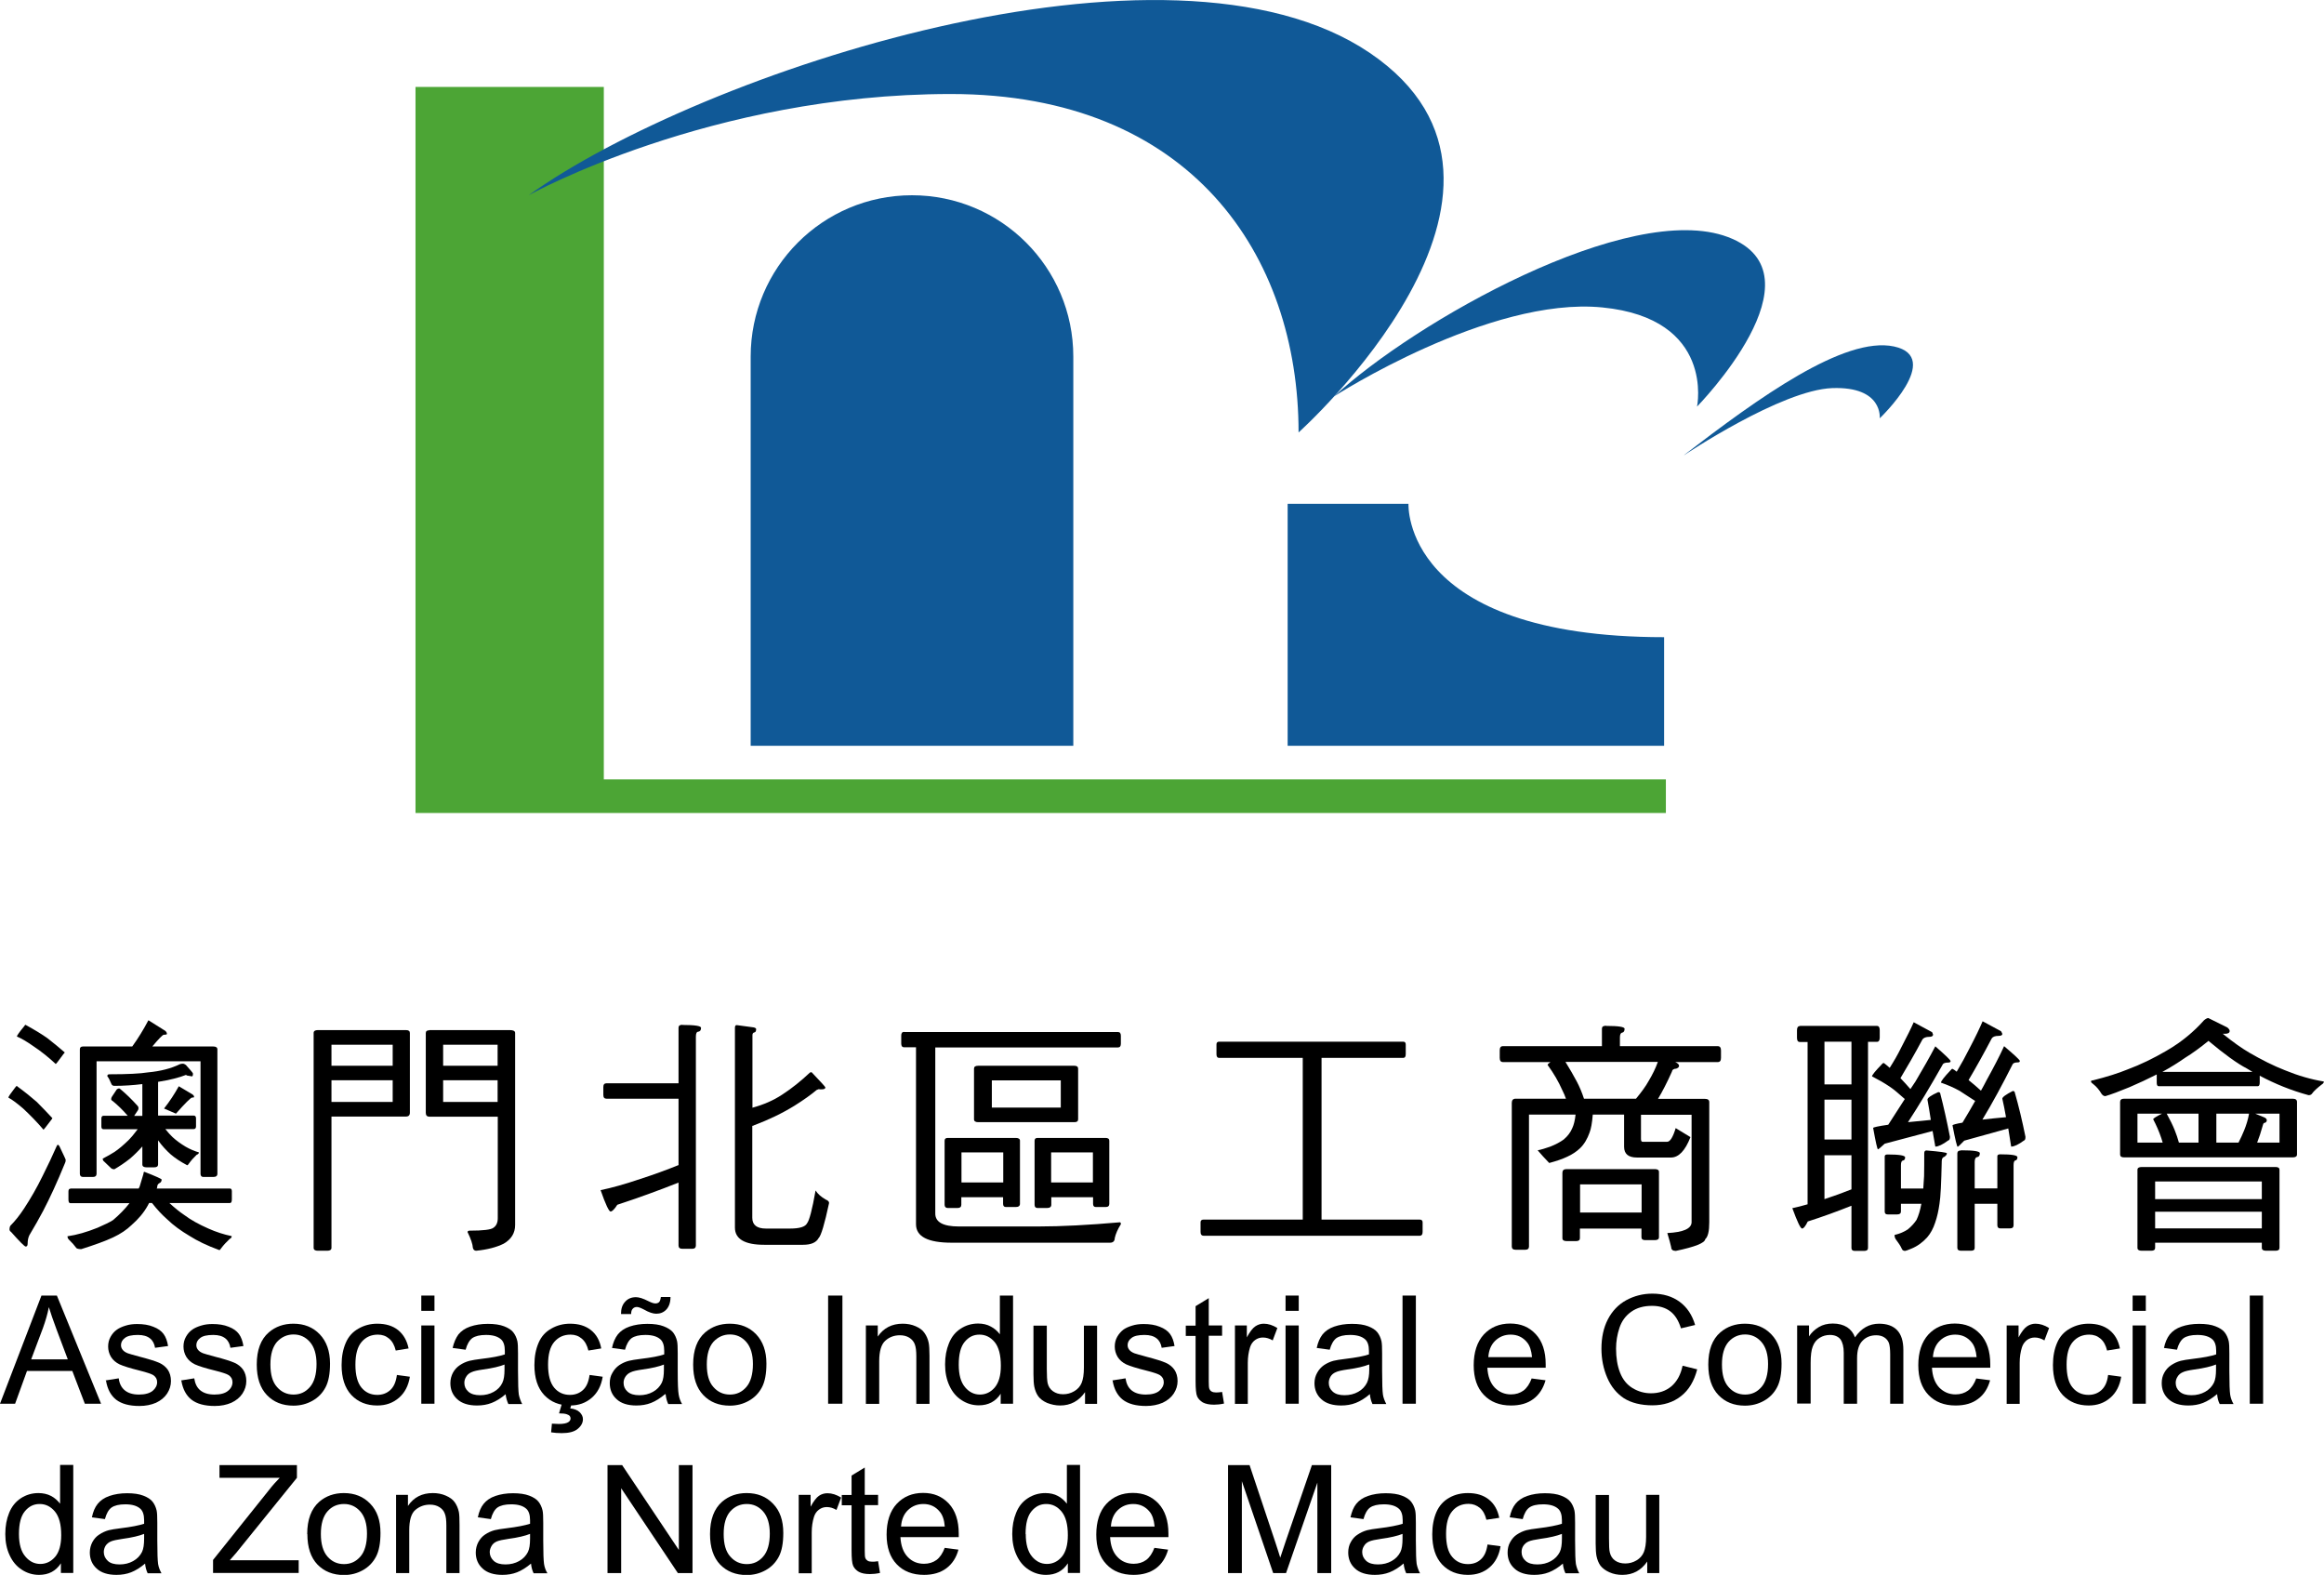 <?xml version="1.0" encoding="UTF-8"?>
<svg id="a" data-name="Layer 1" xmlns="http://www.w3.org/2000/svg" viewBox="0 0 144.64 98">
  <g>
    <path d="M1.06,67.59c.49.36.9.69,1.23.98.37.37.69.71.97,1.01,0,.02-.03.06-.08.12-.3.4-.46.6-.47.6-.4-.47-.83-.91-1.27-1.32-.37-.32-.68-.55-.92-.68,0-.05.14-.26.42-.62.05-.07.09-.11.12-.11ZM3.6,71.23s.08.04.11.12c.25.52.38.8.38.83,0,.08-.02.16-.06.23-.47,1.15-.92,2.13-1.35,2.95-.24.45-.52.95-.85,1.5-.07.14-.11.32-.11.53,0,.12-.04.18-.12.18-.07,0-.38-.31-.92-.92-.05-.02-.08-.07-.09-.15,0-.09.02-.17.06-.23.28-.28.57-.64.85-1.07.4-.61.79-1.28,1.16-2.04.33-.66.61-1.25.85-1.8.03-.08.06-.12.09-.12ZM1.6,63.78c.55.3,1.01.58,1.36.83.41.32.77.62,1.07.88,0,0-.02.04-.08.1-.3.41-.46.62-.48.62-.44-.41-.91-.79-1.41-1.12-.4-.28-.74-.48-1.01-.59,0-.05.14-.26.44-.62.04-.07.08-.11.11-.11ZM4.38,73.96h4.25c.03-.05.05-.09.06-.12.08-.25.16-.52.24-.8,0-.08.02-.12.06-.12.72.28,1.07.44,1.07.48,0,.11-.05.19-.15.23-.09.05-.13.14-.13.27-.01.02-.02.04-.03.06h4.57c.07,0,.11.06.11.17v.5c0,.15-.04.23-.11.23h-3.78c.34.31.65.56.92.74.41.31.92.59,1.51.85.47.21.96.37,1.45.47,0,.08-.04.14-.12.17-.21.2-.39.39-.53.58-.05.08-.09.12-.12.12-.77-.28-1.38-.58-1.85-.88-.54-.32-1.01-.66-1.39-1.03-.31-.27-.63-.61-.95-1.02h-.18c-.03.06-.06.12-.09.17-.25.45-.59.84-1,1.2-.3.29-.68.55-1.15.77-.49.23-1.16.47-1.98.73-.14,0-.24-.02-.3-.06-.14-.19-.3-.37-.47-.53-.06-.06-.09-.13-.09-.21.57-.08,1.2-.26,1.87-.53.44-.19.77-.35.97-.48.4-.34.74-.69,1.02-1.05h-3.68c-.08,0-.12-.07-.12-.23v-.5c0-.11.04-.17.12-.17ZM9.24,63.49l.94.59c.14.07.21.16.21.26,0,.03-.07.05-.2.05-.07.01-.31.25-.71.73h3.79c.17,0,.26.06.26.18v7.74c0,.13-.08.2-.26.2h-.61c-.12,0-.18-.07-.18-.2v-7h-6.47v7c0,.13-.08.2-.23.2h-.61c-.13,0-.2-.07-.2-.2v-7.74c0-.12.06-.18.2-.18h3.06c.37-.51.7-1.05,1-1.62ZM11.6,66.88c-.46.18-1.05.33-1.76.44v2.1h2.22c.09,0,.14.06.14.17v.5c0,.11-.05.17-.14.17h-1.77c.17.21.32.38.45.5.23.21.5.41.82.6.26.15.54.27.82.35,0,.07-.05.12-.14.15-.19.18-.35.36-.47.53-.05.08-.09.12-.12.12-.42-.22-.76-.45-1.03-.68-.29-.26-.54-.54-.75-.83-.01-.02-.02-.03-.03-.04v1.5c0,.12-.08.18-.24.18h-.48c-.17,0-.26-.06-.26-.18v-1.12c-.24.27-.5.53-.77.76-.33.26-.66.48-.97.66-.1,0-.18-.03-.23-.09-.16-.16-.32-.31-.47-.45-.02-.06-.03-.1-.03-.12.29-.15.54-.29.74-.42.27-.18.56-.43.88-.74.14-.14.33-.36.56-.67h-2.12c-.09,0-.14-.05-.14-.17v-.5c0-.11.05-.17.14-.17h1.5c-.32-.37-.64-.68-.94-.92-.06-.03-.09-.07-.09-.12s.02-.1.05-.15l.3-.45c.05-.04.1-.06.14-.06.02,0,.05.01.09.05.34.28.7.63,1.07,1.04.03.04.05.08.05.12,0,.06-.01.11-.03.14l-.24.36h.51v-1.98c-.57.07-1.15.11-1.74.11-.1,0-.17-.05-.2-.15-.08-.2-.16-.35-.24-.45,0-.08.04-.12.12-.12,1.13,0,1.93-.04,2.42-.12.76-.07,1.43-.24,1.98-.51.06-.02.12-.03.2-.03.04,0,.09.03.17.08.29.32.44.5.44.53,0,.12-.02.18-.06.18l-.35-.06ZM11.12,67.59l.79.47c.11.06.17.12.17.2,0,.03-.04.04-.13.04-.08.01-.42.34-1,1l-.74-.32c.34-.43.65-.9.92-1.39Z"/>
    <path d="M19.78,64.1h5.49c.16,0,.24.06.24.18v4.96c0,.16-.08.24-.24.24h-4.64v8.17c0,.12-.09.18-.26.18h-.59c-.17,0-.26-.06-.26-.18v-13.37c0-.12.09-.18.26-.18ZM20.63,66.32h3.81v-1.31h-3.81v1.31ZM20.63,68.57h3.81v-1.35h-3.81v1.35ZM26.72,64.1h5.02c.21,0,.32.06.32.18v11.95c0,.5-.24.89-.71,1.16-.44.22-1.01.37-1.71.44-.11,0-.18-.06-.21-.18-.01-.22-.12-.55-.33-.98,0-.06.05-.09.14-.09.83,0,1.32-.06,1.47-.18.18-.12.27-.32.27-.59v-6.32h-4.25c-.15,0-.23-.08-.23-.24v-4.96c0-.12.07-.18.23-.18ZM27.58,66.32h3.39v-1.31h-3.39v1.31ZM27.58,68.57h3.39v-1.35h-3.39v1.35Z"/>
    <path d="M42.48,63.78c.77,0,1.15.06,1.15.18,0,.14-.05.22-.17.24-.1,0-.15.11-.15.3v13.01c0,.13-.08.2-.23.2h-.61c-.16,0-.24-.07-.24-.2v-3.92c-1.26.5-2.53.96-3.81,1.38-.18.28-.32.42-.42.42s-.31-.44-.62-1.33c.68-.14,1.51-.37,2.48-.7.84-.27,1.63-.56,2.37-.86v-4.13h-4.48c-.13,0-.2-.07-.2-.23v-.5c0-.15.06-.23.2-.23h4.48v-3.46c0-.12.08-.18.24-.18ZM50.99,67.77s-.1.02-.17.06c-.33.28-.79.61-1.38.98-.78.48-1.6.87-2.48,1.2-.05.03-.1.05-.14.05v5.72c0,.44.28.67.85.67h1.5c.6,0,.95-.11,1.06-.33.14-.17.32-.85.53-2.04.13.21.34.4.64.57.13.05.2.12.2.21-.28,1.31-.5,2.04-.65,2.18-.15.28-.47.42-.97.42h-2.42c-1.21,0-1.82-.36-1.82-1.07v-12.42c0-.12.03-.18.11-.18l1.04.14c.11.02.17.06.17.11,0,.11-.03.18-.09.2-.09.01-.14.07-.14.17v4.52c.7-.19,1.32-.46,1.86-.82.6-.39,1.17-.85,1.71-1.36.02-.02.06-.03.11-.03.57.6.86.91.86.95,0,.08-.08.12-.26.12h-.12Z"/>
    <path d="M56.27,64.22h13.31c.12,0,.18.08.18.23v.5c0,.15-.06.23-.18.23h-11.37v10.34c0,.53.49.8,1.46.8h4.96c1.44,0,3.13-.09,5.07-.26.04,0,.06.04.06.12-.19.3-.32.59-.38.86,0,.19-.11.29-.29.29h-9.86c-1.48,0-2.22-.38-2.22-1.15v-11.01h-.74c-.12,0-.18-.08-.18-.23v-.5c0-.15.06-.23.18-.23ZM59,70.81h4.22c.17,0,.26.06.26.17v3.93c0,.13-.09.2-.26.2h-.61c-.12,0-.18-.06-.18-.2v-.41h-2.6v.47c0,.13-.08.2-.23.2h-.61c-.13,0-.2-.07-.2-.2v-3.99c0-.11.06-.17.2-.17ZM59.84,73.58h2.6v-1.87h-2.6v1.87ZM60.88,66.32h5.99c.15,0,.23.06.23.18v3.15c0,.12-.07.18-.23.18h-5.99c-.17,0-.26-.06-.26-.18v-3.15c0-.12.08-.18.26-.18ZM66.02,68.92v-1.69h-4.29v1.69h4.29ZM64.56,70.81h4.25c.15,0,.23.06.23.17v3.93c0,.13-.07.2-.23.2h-.6c-.12,0-.18-.06-.18-.2v-.41h-2.6v.47c0,.13-.09.2-.26.2h-.6c-.12,0-.18-.07-.18-.2v-3.99c0-.11.06-.17.18-.17ZM65.42,73.58h2.6v-1.87h-2.6v1.87Z"/>
    <path d="M75.88,64.82h11.45c.11,0,.16.06.16.18v.6c0,.15-.05.23-.16.23h-5.08v10.06h6.09c.13,0,.2.05.2.17v.6c0,.16-.06.24-.2.24h-13.42c-.13,0-.2-.08-.2-.24v-.6c0-.11.06-.17.2-.17h6.16v-10.06h-5.2c-.11,0-.17-.07-.17-.23v-.6c0-.12.05-.18.17-.18Z"/>
    <path d="M99.98,63.84c.76,0,1.13.06,1.13.18,0,.14-.05.22-.15.24-.09.01-.14.11-.14.3v.54h6.09c.13,0,.2.09.2.26v.47c0,.17-.06.26-.2.26h-2.68.03c.16.07.24.15.24.23s-.06.14-.18.18c-.15,0-.25.07-.27.2-.3.67-.59,1.23-.86,1.68h2.93c.17,0,.26.07.26.2v7.49c0,.54-.08.89-.25,1.04-.03.24-.64.48-1.83.73-.19,0-.29-.08-.29-.23-.04-.19-.12-.48-.24-.88.99-.05,1.49-.27,1.51-.66v-6.7h-3.15v1.5c0,.12.03.18.1.18h1.53c.18,0,.36-.28.53-.85l.92.56c-.33.85-.74,1.27-1.21,1.27h-2.12c-.53,0-.8-.22-.8-.67v-2h-1.95c-.04.52-.11.89-.2,1.12-.14.39-.33.72-.59.97-.22.21-.49.39-.8.53-.29.14-.67.27-1.12.39-.27-.28-.51-.54-.72-.79.22-.04.48-.12.79-.23.33-.13.61-.28.83-.44.25-.21.43-.45.54-.72.09-.19.16-.47.2-.83h-2.9v8.21c0,.13-.08.2-.23.2h-.6c-.16,0-.24-.07-.24-.2v-8.94c0-.17.08-.26.24-.26h3.13c-.06-.17-.13-.35-.23-.54-.23-.52-.53-1.04-.91-1.56,0-.04.06-.1.18-.18h-2.96c-.13,0-.2-.08-.2-.26v-.47c0-.17.06-.26.2-.26h6.16v-1.09c0-.12.08-.18.26-.18ZM97.5,72.75h5.49c.17,0,.26.06.26.17v4.07c0,.12-.09.18-.26.18h-.6c-.15,0-.23-.06-.23-.18v-.54h-3.83v.6c0,.12-.08.18-.23.18h-.6c-.17,0-.26-.06-.26-.18v-4.07c0-.15.08-.23.26-.23ZM98.58,68.37h3.24c.34-.41.61-.78.78-1.09.24-.4.44-.8.58-1.2h-5.75c.27.43.5.84.7,1.21.18.34.33.7.45,1.07ZM98.34,75.45h3.83v-1.75h-3.83v1.75Z"/>
    <path d="M112.02,63.84h4.8c.11,0,.17.09.17.26v.47c0,.17-.06.26-.17.26h-.56v12.83c0,.12-.08.18-.23.18h-.6c-.13,0-.2-.06-.2-.18v-2.63c-.9.36-1.81.69-2.72.98-.14.29-.26.44-.35.44-.1,0-.3-.42-.61-1.27.29-.06.61-.14.95-.24v-10.1h-.48c-.12,0-.18-.08-.18-.26v-.47c0-.17.06-.26.18-.26ZM113.55,67.48h1.68v-2.66h-1.68v2.66ZM113.55,70.91h1.68v-2.48h-1.68v2.48ZM113.55,74.62c.6-.2,1.16-.4,1.68-.61v-2.12h-1.68v2.72ZM119.1,63.61l1.15.62c.04.09.06.14.06.15,0,.09-.08.14-.23.14-.22,0-.37.06-.44.18-.47.88-.93,1.67-1.36,2.39.21.22.42.45.62.68.11-.17.22-.33.32-.48.48-.81.89-1.53,1.23-2.18.63.55.95.86.95.92s-.05.09-.14.09c-.2,0-.32.04-.36.14-.73,1.29-1.44,2.48-2.15,3.57.42-.04.9-.09,1.42-.14-.07-.46-.14-.88-.21-1.26,0-.11.22-.27.67-.47.06,0,.1.02.12.06.22.85.42,1.75.61,2.72,0,.14-.04.22-.11.23-.34.25-.61.38-.8.38-.06-.35-.12-.67-.17-.97l-2.98.79c-.25.23-.39.35-.42.35-.04,0-.14-.44-.3-1.33,0-.04.31-.11.94-.2.39-.61.74-1.14,1.03-1.6-.4-.36-.71-.62-.94-.77-.34-.23-.71-.44-1.1-.64,0-.08.2-.33.6-.74.04-.06.08-.09.14-.09.12.09.24.19.36.3.26-.41.5-.82.7-1.23.37-.71.64-1.25.8-1.62ZM117.48,71.84c.72,0,1.09.06,1.09.18,0,.11-.04.18-.14.2-.08.01-.12.11-.12.29v1.45h1.39c.02-.24.03-.5.05-.77.01-.46.01-.94.01-1.42,0-.12.04-.18.14-.18.85.07,1.27.13,1.27.18,0,.07-.05.14-.15.21-.11.03-.17.12-.17.27-.03,1.36-.07,2.24-.14,2.65-.06.44-.15.84-.27,1.18-.12.37-.29.68-.5.92-.28.31-.61.55-.98.7-.22.09-.35.14-.39.14-.11,0-.18-.05-.21-.14-.07-.16-.2-.36-.39-.61-.04-.07-.06-.15-.06-.24.33-.08.61-.2.83-.35.22-.18.4-.38.54-.59.13-.27.23-.61.3-1h-1.27v.48c0,.12-.08.18-.23.18h-.6c-.12,0-.18-.06-.18-.18v-3.43c0-.08.06-.12.18-.12ZM123.39,63.55l1.15.62c.05.09.08.15.08.17,0,.08-.08.12-.24.12-.22,0-.36.06-.42.16-.51.97-.99,1.83-1.44,2.59.26.21.52.43.77.66.13-.23.25-.45.35-.65.43-.78.8-1.48,1.09-2.12.65.55.98.86.98.92s-.04.09-.13.09c-.17,0-.28.04-.32.12-.63,1.25-1.25,2.4-1.88,3.44.42-.05.91-.1,1.47-.15-.08-.43-.15-.82-.23-1.15,0-.1.22-.26.65-.48.06,0,.1.02.12.07.25.87.47,1.79.67,2.78,0,.14-.03.22-.09.23-.34.25-.61.38-.8.38-.06-.4-.12-.78-.18-1.13l-2.74.76c-.24.25-.38.38-.41.38-.04,0-.15-.44-.32-1.33,0-.04.21-.1.62-.17.3-.5.57-.95.79-1.35-.44-.29-.76-.5-.97-.63-.36-.2-.75-.37-1.16-.51,0-.09.2-.35.6-.77.04-.06.08-.09.12-.09.09.05.18.11.26.18.29-.49.55-.96.78-1.42.4-.76.67-1.33.83-1.71ZM122.06,71.58c.78,0,1.16.06,1.16.18,0,.14-.05.22-.15.24-.11.01-.17.11-.17.3v1.65h1.41v-2c0-.08.06-.12.18-.12.72,0,1.07.06,1.07.18,0,.11-.04.18-.12.2-.08.01-.12.11-.12.29v3.74c0,.13-.07.2-.23.2h-.6c-.12,0-.18-.07-.18-.2v-1.33h-1.41v2.74c0,.12-.07.18-.23.18h-.62c-.15,0-.23-.06-.23-.18v-5.88c0-.12.08-.18.23-.18Z"/>
    <path d="M137.44,63.35l1.19.59c.09.08.14.15.14.21,0,.12-.1.18-.29.18h-.14c.63.51,1.18.9,1.66,1.18.76.44,1.49.81,2.21,1.09.83.34,1.63.57,2.42.7,0,.07-.04.13-.11.17-.3.23-.52.43-.63.59-.04.06-.11.09-.21.09-1.07-.29-2.08-.7-3.04-1.21v.42c0,.15-.04.23-.11.23h-6.18c-.09,0-.12-.08-.12-.23v-.5c-.57.29-1.13.55-1.69.79-.63.26-1.13.45-1.51.56-.09,0-.17-.05-.24-.15-.14-.24-.31-.44-.5-.59-.1-.07-.15-.12-.15-.17s.03-.07.11-.07c.88-.22,1.6-.45,2.16-.68.81-.3,1.61-.69,2.4-1.15.54-.31.97-.62,1.32-.91.38-.31.73-.65,1.04-1,.11-.09.2-.14.27-.14ZM132.19,68.37h10.51c.17,0,.26.07.26.2v3.27c0,.12-.09.18-.26.18h-10.51c-.16,0-.24-.06-.24-.18v-3.27c0-.13.08-.2.24-.2ZM134.6,71.1c-.03-.1-.06-.2-.09-.29-.13-.39-.3-.78-.5-1.16,0-.05.18-.17.55-.35h-1.53v1.8h1.57ZM133.28,72.62h8.35c.16,0,.24.06.24.17v4.86c0,.12-.08.18-.24.18h-.6c-.17,0-.26-.06-.26-.18v-.32h-6.64v.32c0,.12-.08.18-.24.18h-.6c-.17,0-.26-.06-.26-.18v-4.86c0-.11.09-.17.26-.17ZM134.13,74.62h6.64v-1.1h-6.64v1.1ZM134.13,76.44h6.64v-1.04h-6.64v1.04ZM134.58,66.7h5.61c-.12-.07-.24-.14-.35-.21-.6-.31-1.4-.89-2.39-1.72-.51.42-1.01.78-1.48,1.07-.4.28-.86.57-1.39.86ZM136.83,71.1v-1.8h-1.98c.21.38.38.73.5,1.03.1.25.19.51.26.77h1.22ZM139.32,71.1c.14-.28.26-.53.35-.76.14-.34.24-.68.3-1.01v-.03h-2.03v1.8h1.38ZM141.87,71.1v-1.8h-1.51l.51.21c.14.05.21.12.21.2,0,.06-.03.11-.09.15-.08,0-.13.04-.15.14-.12.43-.24.8-.36,1.1h1.39Z"/>
  </g>
  <g>
    <path d="M0,87.35l2.58-6.73h.96l2.75,6.73h-1.01l-.78-2.04H1.68l-.74,2.04h-.94ZM1.94,84.59h2.28l-.7-1.86c-.21-.56-.37-1.03-.48-1.39-.08.43-.21.86-.36,1.28l-.74,1.97Z"/>
    <path d="M6.57,85.9l.82-.13c.04.33.17.58.38.75.21.17.5.26.88.26s.66-.08.85-.23c.18-.15.28-.34.28-.54,0-.19-.08-.33-.24-.44-.11-.07-.4-.17-.84-.28-.6-.15-1.02-.28-1.26-.39-.23-.11-.41-.27-.53-.46-.12-.2-.18-.42-.18-.65,0-.22.05-.42.15-.6.1-.18.23-.34.41-.46.13-.09.3-.17.53-.24.22-.07.46-.1.71-.1.38,0,.72.05,1.01.17.29.11.5.26.64.45.14.19.23.44.28.75l-.81.11c-.04-.25-.14-.45-.32-.59-.18-.14-.42-.21-.75-.21-.38,0-.65.06-.81.19-.16.12-.24.27-.24.44,0,.11.03.2.1.29.07.09.17.16.32.22.08.03.32.1.73.21.58.15.99.28,1.22.38.23.1.41.25.54.43.13.19.2.43.2.71s-.08.53-.24.78c-.16.24-.39.43-.69.57-.3.13-.64.2-1.03.2-.63,0-1.11-.13-1.45-.39-.33-.26-.54-.65-.63-1.17Z"/>
    <path d="M11.27,85.9l.82-.13c.05.33.17.58.38.75.21.17.5.26.88.26s.66-.08.84-.23c.19-.15.28-.34.28-.54,0-.19-.08-.33-.24-.44-.11-.07-.39-.17-.84-.28-.61-.15-1.02-.28-1.26-.39-.23-.11-.41-.27-.53-.46-.12-.2-.18-.42-.18-.65,0-.22.05-.42.15-.6.1-.18.23-.34.41-.46.13-.09.3-.17.53-.24.22-.07.46-.1.71-.1.38,0,.72.05,1.01.17.29.11.5.26.64.45.14.19.23.44.28.75l-.81.11c-.04-.25-.14-.45-.32-.59-.18-.14-.42-.21-.75-.21-.38,0-.65.06-.81.19-.16.12-.24.27-.24.44,0,.11.03.2.1.29.07.09.17.16.32.22.08.03.32.1.73.21.59.15.99.28,1.22.38.23.1.41.25.54.43.13.19.2.43.2.71s-.08.53-.24.78c-.16.24-.39.43-.69.57-.3.13-.64.2-1.03.2-.63,0-1.11-.13-1.45-.39-.33-.26-.54-.65-.63-1.17Z"/>
    <path d="M15.98,84.91c0-.9.25-1.57.75-2,.42-.36.93-.54,1.53-.54.67,0,1.22.22,1.64.66.42.44.64,1.05.64,1.82,0,.63-.09,1.12-.28,1.48-.19.36-.46.64-.82.84-.36.2-.75.3-1.18.3-.68,0-1.23-.22-1.65-.66-.42-.44-.63-1.07-.63-1.89ZM16.83,84.91c0,.62.13,1.09.41,1.4.27.31.61.47,1.03.47s.75-.16,1.02-.47c.27-.31.41-.79.41-1.43,0-.6-.14-1.06-.41-1.37-.27-.31-.61-.47-1.02-.47s-.75.16-1.03.46c-.27.31-.41.78-.41,1.4Z"/>
    <path d="M24.7,85.56l.81.11c-.09.56-.32,1-.68,1.31-.37.32-.81.48-1.35.48-.67,0-1.2-.22-1.61-.65-.41-.44-.61-1.06-.61-1.87,0-.53.09-.99.26-1.38.17-.4.44-.69.8-.89.35-.2.74-.3,1.16-.3.53,0,.96.13,1.3.4.33.27.55.65.65,1.14l-.8.13c-.08-.33-.21-.57-.41-.74-.2-.17-.43-.25-.7-.25-.42,0-.75.15-1.01.45-.26.3-.39.77-.39,1.42s.13,1.13.38,1.43c.25.3.58.45.98.45.32,0,.59-.1.81-.3.22-.2.35-.5.41-.92Z"/>
    <path d="M26.22,81.57v-.95h.82v.95h-.82ZM26.22,87.35v-4.87h.82v4.87h-.82Z"/>
    <path d="M31.48,86.75c-.3.26-.6.44-.88.55-.28.11-.59.16-.91.16-.53,0-.95-.13-1.23-.39-.29-.26-.43-.6-.43-1,0-.24.06-.46.16-.65.11-.2.25-.35.43-.47.18-.12.37-.21.6-.27.16-.04.41-.08.73-.12.67-.08,1.16-.17,1.47-.28,0-.11,0-.19,0-.22,0-.34-.08-.57-.23-.71-.21-.19-.52-.28-.94-.28-.39,0-.67.07-.86.2-.18.14-.32.38-.41.72l-.81-.11c.08-.34.2-.62.36-.84.17-.21.41-.38.73-.49.32-.11.69-.17,1.1-.17s.75.05,1.01.15c.26.1.45.22.57.37.12.15.21.34.26.56.03.14.04.39.04.76v1.1c0,.77.02,1.25.05,1.46.04.2.11.4.21.59h-.86c-.08-.17-.14-.37-.17-.6ZM31.41,84.91c-.3.12-.75.23-1.35.31-.34.05-.58.1-.72.17-.14.06-.25.15-.32.27-.08.12-.12.25-.12.39,0,.22.08.4.25.55.17.15.41.22.73.22s.6-.07.85-.21c.25-.14.43-.33.54-.57.09-.19.13-.46.13-.82v-.3Z"/>
    <path d="M36.7,85.56l.81.11c-.09.56-.32,1-.68,1.31-.37.32-.81.48-1.35.48-.67,0-1.2-.22-1.61-.65-.41-.44-.61-1.06-.61-1.87,0-.53.09-.99.26-1.38.17-.4.44-.69.8-.89.35-.2.74-.3,1.16-.3.53,0,.96.13,1.3.4.34.27.55.65.64,1.14l-.8.13c-.08-.33-.21-.57-.41-.74-.2-.17-.43-.25-.7-.25-.42,0-.75.15-1.01.45-.26.3-.39.77-.39,1.42s.13,1.13.38,1.43c.25.3.58.45.98.45.32,0,.59-.1.81-.3.22-.2.35-.5.41-.92ZM34.79,87.96l.24-.81h.61l-.15.49c.26.03.46.11.59.24.13.13.2.27.2.43,0,.23-.11.43-.33.61-.22.18-.55.26-.99.26-.25,0-.47-.02-.66-.05l.05-.54c.2.01.34.02.43.02.28,0,.49-.04.6-.12.09-.06.13-.14.13-.23,0-.05-.02-.1-.05-.15-.04-.04-.1-.08-.2-.11-.09-.03-.25-.05-.47-.05Z"/>
    <path d="M41.4,86.75c-.31.26-.6.44-.88.55-.28.11-.59.16-.91.16-.54,0-.95-.13-1.23-.39-.29-.26-.43-.6-.43-1,0-.24.05-.46.17-.65.11-.2.25-.35.42-.47.18-.12.37-.21.6-.27.16-.04.41-.08.73-.12.67-.08,1.16-.17,1.47-.28,0-.11,0-.19,0-.22,0-.34-.08-.57-.23-.71-.21-.19-.52-.28-.94-.28-.39,0-.67.07-.86.2-.18.14-.32.38-.41.72l-.81-.11c.07-.34.19-.62.36-.84.17-.21.41-.38.73-.49.32-.11.69-.17,1.11-.17s.75.05,1.01.15c.26.1.45.22.58.37.12.15.21.34.26.56.03.14.04.39.04.76v1.1c0,.77.02,1.25.06,1.46.03.2.1.4.21.59h-.86c-.08-.17-.14-.37-.16-.6ZM38.65,81.76c0-.32.08-.57.26-.76.17-.19.4-.28.67-.28.19,0,.45.08.78.25.18.09.32.14.43.14.1,0,.17-.03.23-.08.05-.05.09-.16.11-.32h.6c0,.35-.1.61-.26.78-.17.18-.38.26-.63.26-.19,0-.45-.08-.76-.26-.21-.11-.35-.16-.45-.16-.1,0-.19.04-.25.11-.07.07-.1.18-.1.33h-.61ZM41.33,84.91c-.3.12-.75.23-1.35.31-.34.05-.58.1-.72.17-.14.06-.25.15-.33.27-.08.12-.12.25-.12.39,0,.22.08.4.25.55.17.15.41.22.73.22s.6-.07.85-.21c.25-.14.43-.33.55-.57.09-.19.13-.46.13-.82v-.3Z"/>
    <path d="M43.14,84.91c0-.9.25-1.57.75-2,.42-.36.93-.54,1.53-.54.67,0,1.22.22,1.64.66.42.44.64,1.05.64,1.82,0,.63-.09,1.12-.28,1.48-.19.36-.46.64-.82.84-.36.2-.75.3-1.18.3-.68,0-1.23-.22-1.65-.66-.42-.44-.63-1.07-.63-1.89ZM43.99,84.91c0,.62.13,1.09.41,1.4.27.31.61.47,1.03.47s.75-.16,1.02-.47c.27-.31.41-.79.41-1.43,0-.6-.14-1.06-.41-1.37-.27-.31-.61-.47-1.02-.47s-.75.16-1.03.46c-.27.31-.41.78-.41,1.4Z"/>
    <path d="M51.54,87.35v-6.73h.89v6.73h-.89Z"/>
    <path d="M53.89,87.35v-4.87h.74v.69c.36-.53.88-.8,1.55-.8.29,0,.56.05.81.16.25.11.43.24.55.42.12.17.21.37.26.61.03.15.05.42.05.8v3h-.82v-2.96c0-.34-.03-.59-.1-.76-.06-.16-.18-.3-.34-.4-.16-.1-.36-.15-.58-.15-.35,0-.66.11-.91.34-.25.22-.38.65-.38,1.27v2.66h-.83Z"/>
    <path d="M62.28,87.35v-.62c-.31.48-.77.72-1.36.72-.39,0-.75-.11-1.07-.32-.33-.21-.58-.51-.76-.9-.18-.39-.27-.82-.27-1.32s.08-.93.24-1.32c.16-.4.4-.7.73-.91.32-.21.68-.32,1.09-.32.29,0,.56.06.79.19.23.12.41.28.56.48v-2.41h.82v6.73h-.76ZM59.67,84.92c0,.63.13,1.09.39,1.4.26.31.57.46.93.46s.67-.15.92-.44c.25-.3.38-.74.38-1.35,0-.67-.13-1.16-.38-1.47-.26-.31-.57-.47-.95-.47s-.67.15-.92.45c-.25.3-.37.77-.37,1.42Z"/>
    <path d="M67.53,87.35v-.72c-.38.55-.9.83-1.55.83-.29,0-.55-.06-.81-.16-.25-.11-.43-.25-.55-.41-.12-.17-.2-.37-.25-.61-.03-.16-.05-.42-.05-.77v-3.02h.83v2.7c0,.43.02.72.05.87.05.22.16.39.33.51.17.12.37.19.63.19s.48-.06.7-.19c.22-.13.37-.3.46-.52.09-.22.14-.53.14-.95v-2.61h.82v4.87h-.74Z"/>
    <path d="M69.23,85.9l.82-.13c.05.33.17.58.38.75.21.17.5.26.88.26s.66-.08.84-.23c.18-.15.28-.34.28-.54,0-.19-.08-.33-.24-.44-.11-.07-.4-.17-.84-.28-.6-.15-1.02-.28-1.26-.39-.23-.11-.41-.27-.53-.46-.12-.2-.18-.42-.18-.65,0-.22.05-.42.15-.6.1-.18.24-.34.4-.46.13-.09.3-.17.53-.24.22-.07.46-.1.71-.1.38,0,.72.05,1.01.17.29.11.5.26.64.45.14.19.23.44.28.75l-.8.11c-.04-.25-.14-.45-.32-.59-.18-.14-.42-.21-.75-.21-.38,0-.65.06-.81.19-.16.12-.24.27-.24.44,0,.11.03.2.1.29.07.09.17.16.32.22.08.03.33.1.73.21.58.15.99.28,1.22.38.23.1.41.25.54.43.13.19.2.43.2.71s-.08.53-.24.78c-.16.24-.39.43-.69.57-.3.13-.65.2-1.03.2-.63,0-1.11-.13-1.45-.39-.33-.26-.54-.65-.63-1.17Z"/>
    <path d="M76.06,86.61l.12.73c-.23.05-.44.07-.62.07-.3,0-.53-.05-.7-.14-.16-.1-.28-.22-.35-.37-.07-.15-.1-.48-.1-.97v-2.8h-.61v-.64h.61v-1.21l.82-.5v1.7h.83v.64h-.83v2.85c0,.24.01.39.04.46.03.07.07.12.14.16.07.04.16.06.28.06.09,0,.21-.01.36-.03Z"/>
    <path d="M76.86,87.35v-4.87h.74v.74c.19-.35.36-.57.52-.68.16-.11.34-.17.53-.17.28,0,.56.09.85.27l-.29.77c-.2-.12-.41-.18-.61-.18-.18,0-.34.05-.49.16-.15.11-.25.26-.31.45-.09.29-.14.61-.14.97v2.55h-.82Z"/>
    <path d="M80.01,81.57v-.95h.82v.95h-.82ZM80.01,87.35v-4.87h.82v4.87h-.82Z"/>
    <path d="M85.26,86.75c-.3.26-.6.44-.88.55-.28.11-.59.16-.91.16-.53,0-.95-.13-1.23-.39-.29-.26-.43-.6-.43-1,0-.24.06-.46.17-.65.11-.2.25-.35.42-.47.18-.12.37-.21.59-.27.16-.04.41-.08.74-.12.66-.08,1.16-.17,1.47-.28,0-.11,0-.19,0-.22,0-.34-.08-.57-.23-.71-.21-.19-.52-.28-.94-.28-.39,0-.67.07-.86.2-.18.14-.32.38-.41.72l-.81-.11c.07-.34.19-.62.36-.84.17-.21.41-.38.73-.49.32-.11.68-.17,1.1-.17s.75.05,1.01.15c.26.1.45.22.57.37.12.15.21.34.26.56.03.14.04.39.04.76v1.1c0,.77.02,1.25.05,1.46.03.2.11.4.21.59h-.86c-.08-.17-.14-.37-.16-.6ZM85.2,84.91c-.3.12-.75.23-1.35.31-.34.05-.58.1-.72.17-.14.06-.25.15-.32.27s-.11.25-.11.39c0,.22.08.4.25.55.17.15.41.22.73.22s.6-.07.85-.21c.25-.14.43-.33.55-.57.09-.19.14-.46.14-.82v-.3Z"/>
    <path d="M87.29,87.35v-6.73h.83v6.73h-.83Z"/>
    <path d="M95.34,85.78l.85.11c-.14.5-.39.89-.75,1.16-.37.28-.83.41-1.4.41-.71,0-1.27-.22-1.69-.66-.42-.44-.63-1.05-.63-1.85s.21-1.45.63-1.91c.42-.45.97-.68,1.64-.68s1.18.22,1.59.66c.41.44.62,1.07.62,1.87,0,.05,0,.12,0,.22h-3.63c.03.53.18.94.45,1.23.28.28.61.43,1.02.43.3,0,.56-.08.78-.24.21-.16.38-.41.51-.76ZM92.63,84.45h2.72c-.04-.41-.14-.72-.31-.92-.26-.32-.6-.48-1.02-.48-.38,0-.7.13-.96.38-.26.25-.4.59-.43,1.02Z"/>
    <path d="M104.74,84.99l.89.22c-.19.73-.52,1.29-1.01,1.67-.48.38-1.08.57-1.78.57s-1.31-.15-1.77-.44c-.45-.3-.8-.72-1.04-1.28-.24-.56-.36-1.16-.36-1.8,0-.7.13-1.31.4-1.83.27-.52.65-.92,1.14-1.19.5-.27,1.04-.41,1.63-.41.67,0,1.24.17,1.7.51.46.34.78.82.96,1.44l-.88.21c-.15-.49-.38-.85-.68-1.07-.3-.22-.67-.33-1.12-.33-.52,0-.95.12-1.3.37-.35.25-.59.58-.73,1-.14.42-.21.85-.21,1.29,0,.57.08,1.07.25,1.5.17.43.43.75.78.96.35.21.73.32,1.14.32.5,0,.92-.14,1.27-.43.34-.29.58-.71.7-1.28Z"/>
    <path d="M106.32,84.91c0-.9.25-1.57.75-2,.42-.36.93-.54,1.53-.54.67,0,1.22.22,1.64.66.43.44.64,1.05.64,1.82,0,.63-.09,1.12-.28,1.48-.19.36-.46.64-.82.84-.36.2-.75.3-1.18.3-.68,0-1.23-.22-1.65-.66-.42-.44-.63-1.07-.63-1.89ZM107.17,84.91c0,.62.13,1.09.41,1.4.27.31.61.47,1.03.47s.75-.16,1.02-.47c.27-.31.41-.79.41-1.43,0-.6-.14-1.06-.41-1.37-.27-.31-.61-.47-1.02-.47s-.76.16-1.03.46c-.27.31-.41.78-.41,1.4Z"/>
    <path d="M111.85,87.35v-4.87h.74v.68c.15-.24.36-.43.61-.58.25-.15.54-.22.87-.22.36,0,.65.08.89.23.23.15.39.36.49.63.39-.57.89-.85,1.5-.85.48,0,.86.13,1.12.4.26.27.39.68.39,1.24v3.34h-.82v-3.07c0-.33-.03-.57-.08-.71-.06-.15-.15-.26-.29-.35-.14-.09-.31-.13-.5-.13-.34,0-.63.11-.85.34-.23.23-.34.59-.34,1.09v2.83h-.83v-3.17c0-.37-.07-.64-.2-.83-.14-.18-.36-.28-.66-.28-.23,0-.45.06-.64.18-.2.12-.34.3-.43.54-.09.23-.13.57-.13,1.02v2.53h-.83Z"/>
    <path d="M123.01,85.78l.85.11c-.14.5-.38.89-.75,1.16-.36.28-.83.41-1.4.41-.71,0-1.27-.22-1.69-.66-.42-.44-.63-1.05-.63-1.85s.21-1.45.63-1.91c.42-.45.97-.68,1.64-.68s1.18.22,1.59.66c.41.44.62,1.07.62,1.87,0,.05,0,.12,0,.22h-3.63c.03.53.18.94.45,1.23.28.28.61.43,1.02.43.3,0,.56-.08.78-.24.21-.16.38-.41.51-.76ZM120.3,84.45h2.72c-.04-.41-.14-.72-.31-.92-.26-.32-.6-.48-1.02-.48-.38,0-.7.13-.96.38-.26.25-.4.59-.43,1.02Z"/>
    <path d="M124.89,87.35v-4.87h.74v.74c.19-.35.36-.57.52-.68.16-.11.34-.17.53-.17.28,0,.56.09.85.27l-.29.77c-.2-.12-.4-.18-.6-.18-.18,0-.34.05-.49.16-.14.11-.25.26-.31.45-.09.29-.14.61-.14.97v2.55h-.82Z"/>
    <path d="M131.21,85.56l.81.11c-.09.56-.32,1-.68,1.31-.37.32-.81.48-1.35.48-.66,0-1.2-.22-1.61-.65-.41-.44-.61-1.06-.61-1.87,0-.53.09-.99.26-1.38.17-.4.44-.69.8-.89.36-.2.74-.3,1.16-.3.53,0,.96.13,1.3.4.34.27.55.65.65,1.14l-.8.13c-.08-.33-.21-.57-.41-.74-.2-.17-.43-.25-.7-.25-.42,0-.76.15-1.02.45-.26.3-.39.77-.39,1.42s.12,1.13.38,1.43c.25.3.58.45.98.45.32,0,.59-.1.81-.3.22-.2.36-.5.41-.92Z"/>
    <path d="M132.73,81.57v-.95h.82v.95h-.82ZM132.73,87.35v-4.87h.82v4.87h-.82Z"/>
    <path d="M137.99,86.75c-.31.26-.6.44-.88.55-.28.11-.59.16-.91.16-.53,0-.95-.13-1.23-.39-.29-.26-.43-.6-.43-1,0-.24.05-.46.16-.65.11-.2.25-.35.43-.47.18-.12.37-.21.59-.27.16-.04.41-.08.74-.12.66-.08,1.16-.17,1.47-.28,0-.11,0-.19,0-.22,0-.34-.08-.57-.23-.71-.21-.19-.53-.28-.94-.28-.39,0-.67.07-.86.2-.18.14-.32.38-.41.72l-.81-.11c.07-.34.19-.62.36-.84.17-.21.41-.38.73-.49.32-.11.68-.17,1.1-.17s.76.05,1.01.15c.26.1.45.22.57.37.12.15.21.34.26.56.03.14.04.39.04.76v1.1c0,.77.02,1.25.05,1.46.03.2.1.4.21.59h-.86c-.09-.17-.14-.37-.16-.6ZM137.92,84.91c-.3.12-.75.23-1.35.31-.34.05-.58.1-.72.17-.14.06-.25.15-.32.27-.08.12-.12.25-.12.39,0,.22.08.4.25.55.17.15.41.22.73.22s.6-.07.85-.21c.25-.14.43-.33.55-.57.09-.19.13-.46.13-.82v-.3Z"/>
    <path d="M140.02,87.35v-6.73h.83v6.73h-.83Z"/>
    <path d="M3.79,97.89v-.61c-.31.48-.76.72-1.36.72-.39,0-.75-.11-1.07-.32-.33-.21-.58-.51-.76-.9-.18-.38-.27-.82-.27-1.32s.08-.93.24-1.32c.16-.4.41-.7.73-.91.32-.21.69-.32,1.09-.32.29,0,.56.06.79.18.23.12.41.29.56.48v-2.41h.82v6.72h-.77ZM1.18,95.46c0,.62.13,1.09.4,1.4.26.31.57.46.93.46s.67-.15.92-.44c.25-.29.38-.75.38-1.35,0-.67-.13-1.15-.39-1.47-.26-.31-.57-.47-.95-.47s-.67.15-.92.45c-.25.3-.37.77-.37,1.42Z"/>
    <path d="M9.04,97.29c-.31.26-.6.44-.88.55-.28.11-.59.16-.91.16-.53,0-.95-.13-1.23-.39-.29-.26-.43-.6-.43-1,0-.24.06-.46.16-.65.11-.2.25-.36.43-.47.18-.12.37-.21.59-.27.16-.04.41-.08.73-.12.67-.08,1.16-.18,1.47-.28,0-.12,0-.19,0-.22,0-.34-.08-.57-.23-.71-.21-.19-.52-.28-.94-.28-.39,0-.67.07-.86.2-.18.13-.32.38-.41.72l-.81-.11c.07-.35.19-.63.36-.84.17-.21.41-.38.73-.49.32-.11.68-.17,1.1-.17s.75.05,1.01.15c.26.1.45.22.57.37.12.15.21.34.26.56.03.14.04.39.04.76v1.1c0,.77.02,1.25.05,1.46.03.2.11.4.21.58h-.86c-.08-.17-.14-.37-.16-.6ZM8.97,95.45c-.3.12-.75.23-1.35.31-.34.05-.58.1-.72.16-.14.06-.25.15-.33.27-.07.12-.11.25-.11.39,0,.22.09.4.25.55.16.15.41.22.73.22s.6-.07.85-.21c.25-.14.43-.33.55-.57.09-.19.13-.46.13-.83v-.3Z"/>
    <path d="M13.26,97.89v-.82l3.45-4.31c.24-.31.47-.57.7-.8h-3.75v-.79h4.82v.79l-3.77,4.66-.41.47h4.29v.79h-5.32Z"/>
    <path d="M19.12,95.46c0-.9.25-1.57.75-2.01.42-.36.93-.54,1.53-.54.67,0,1.22.22,1.64.66.43.44.64,1.04.64,1.82,0,.63-.09,1.12-.28,1.48-.19.36-.46.64-.82.84-.36.2-.75.3-1.17.3-.68,0-1.23-.22-1.65-.65-.42-.44-.63-1.07-.63-1.89ZM19.97,95.46c0,.62.14,1.09.41,1.4.27.31.61.47,1.03.47s.75-.16,1.02-.47c.27-.31.41-.79.41-1.43,0-.6-.14-1.06-.41-1.37-.27-.31-.61-.47-1.02-.47s-.76.15-1.03.46c-.27.31-.41.78-.41,1.4Z"/>
    <path d="M24.65,97.89v-4.87h.74v.69c.36-.54.88-.8,1.55-.8.29,0,.56.05.81.16.25.11.43.24.55.41.12.17.21.37.26.61.03.15.04.42.04.8v3h-.82v-2.96c0-.34-.03-.59-.1-.75-.06-.17-.18-.3-.34-.4-.16-.1-.36-.15-.58-.15-.35,0-.65.11-.91.33-.26.22-.38.65-.38,1.27v2.66h-.83Z"/>
    <path d="M33.06,97.29c-.31.26-.6.44-.88.55-.28.11-.59.16-.91.16-.53,0-.95-.13-1.23-.39-.29-.26-.43-.6-.43-1,0-.24.06-.46.16-.65.11-.2.25-.36.42-.47.18-.12.37-.21.59-.27.16-.04.41-.08.74-.12.66-.08,1.16-.18,1.47-.28,0-.12,0-.19,0-.22,0-.34-.08-.57-.23-.71-.21-.19-.52-.28-.94-.28-.39,0-.67.07-.86.2-.18.13-.32.38-.41.72l-.81-.11c.07-.35.19-.63.36-.84.17-.21.41-.38.73-.49.32-.11.69-.17,1.1-.17s.75.05,1.01.15c.26.1.45.22.57.37.12.15.21.34.26.56.03.14.04.39.04.76v1.1c0,.77.02,1.25.05,1.46.03.2.1.4.21.58h-.86c-.08-.17-.14-.37-.16-.6ZM32.99,95.45c-.3.12-.75.23-1.35.31-.34.05-.58.1-.72.16-.14.06-.25.15-.32.27-.07.12-.12.25-.12.39,0,.22.09.4.25.55.17.15.41.22.73.22s.6-.07.85-.21c.25-.14.43-.33.55-.57.09-.19.13-.46.13-.83v-.3Z"/>
    <path d="M37.81,97.89v-6.72h.91l3.53,5.28v-5.28h.85v6.72h-.91l-3.53-5.28v5.28h-.85Z"/>
    <path d="M44.19,95.46c0-.9.25-1.57.75-2.01.42-.36.93-.54,1.53-.54.67,0,1.22.22,1.64.66.43.44.64,1.04.64,1.82,0,.63-.09,1.12-.28,1.48-.19.36-.46.64-.82.84-.36.2-.75.3-1.18.3-.68,0-1.23-.22-1.65-.65-.42-.44-.63-1.07-.63-1.89ZM45.04,95.46c0,.62.13,1.09.41,1.4.27.31.61.47,1.03.47s.75-.16,1.02-.47c.27-.31.41-.79.41-1.43,0-.6-.14-1.06-.41-1.37-.27-.31-.61-.47-1.02-.47s-.75.15-1.03.46c-.27.31-.41.78-.41,1.4Z"/>
    <path d="M49.71,97.89v-4.87h.74v.74c.19-.35.36-.57.52-.68s.34-.16.53-.16c.28,0,.56.09.85.27l-.29.77c-.2-.12-.4-.18-.6-.18-.18,0-.34.05-.49.16-.15.11-.25.26-.31.45-.09.29-.14.61-.14.96v2.55h-.82Z"/>
    <path d="M54.65,97.15l.12.73c-.23.05-.44.07-.63.07-.3,0-.53-.05-.69-.14-.16-.09-.28-.22-.35-.37-.07-.15-.1-.48-.1-.97v-2.8h-.61v-.64h.61v-1.21l.82-.5v1.7h.83v.64h-.83v2.85c0,.24.01.39.04.45.03.07.08.12.14.16.06.04.16.06.28.06.09,0,.21,0,.36-.03Z"/>
    <path d="M58.8,96.32l.85.11c-.13.5-.39.89-.75,1.16-.36.27-.83.41-1.39.41-.71,0-1.28-.22-1.7-.66-.42-.44-.63-1.05-.63-1.85s.21-1.46.63-1.91c.42-.45.97-.68,1.64-.68s1.18.22,1.6.66c.41.44.62,1.07.62,1.87,0,.05,0,.12,0,.22h-3.63c.03.54.18.95.45,1.23.27.29.61.43,1.02.43.3,0,.56-.08.78-.24.21-.16.38-.41.51-.76ZM56.08,94.99h2.72c-.03-.41-.14-.72-.31-.92-.26-.32-.6-.48-1.02-.48-.38,0-.7.13-.96.38-.26.25-.4.59-.43,1.02Z"/>
    <path d="M66.46,97.89v-.61c-.31.48-.76.72-1.36.72-.39,0-.75-.11-1.07-.32-.33-.21-.58-.51-.76-.9-.18-.38-.27-.82-.27-1.32s.08-.93.24-1.32c.16-.4.4-.7.73-.91.32-.21.69-.32,1.09-.32.29,0,.56.06.78.18.23.12.41.29.56.48v-2.41h.82v6.72h-.77ZM63.84,95.46c0,.62.13,1.09.39,1.4.26.31.57.46.93.46s.67-.15.92-.44c.25-.29.38-.75.38-1.35,0-.67-.13-1.15-.39-1.47-.26-.31-.57-.47-.95-.47s-.67.15-.92.45c-.25.3-.37.77-.37,1.42Z"/>
    <path d="M71.85,96.32l.85.11c-.14.5-.39.89-.75,1.16-.37.27-.83.41-1.4.41-.71,0-1.28-.22-1.69-.66-.42-.44-.63-1.05-.63-1.85s.21-1.46.63-1.91c.42-.45.97-.68,1.64-.68s1.18.22,1.6.66c.41.44.62,1.07.62,1.87,0,.05,0,.12,0,.22h-3.63c.03.54.18.95.45,1.23.27.29.61.43,1.02.43.3,0,.56-.08.78-.24.21-.16.38-.41.51-.76ZM69.14,94.99h2.72c-.04-.41-.14-.72-.31-.92-.26-.32-.6-.48-1.02-.48-.38,0-.7.13-.96.38-.26.25-.4.59-.43,1.02Z"/>
    <path d="M76.43,97.89v-6.72h1.34l1.59,4.76c.15.44.25.78.32,1,.08-.25.2-.6.36-1.08l1.61-4.68h1.2v6.72h-.86v-5.63l-1.95,5.63h-.8l-1.95-5.72v5.72h-.86Z"/>
    <path d="M87.36,97.29c-.3.26-.6.44-.88.55-.28.11-.59.16-.91.16-.53,0-.95-.13-1.23-.39-.29-.26-.43-.6-.43-1,0-.24.05-.46.16-.65.11-.2.25-.36.43-.47.18-.12.37-.21.59-.27.16-.04.41-.08.74-.12.67-.08,1.16-.18,1.47-.28,0-.12,0-.19,0-.22,0-.34-.08-.57-.23-.71-.21-.19-.52-.28-.94-.28-.39,0-.67.07-.86.2-.18.13-.32.38-.41.72l-.81-.11c.08-.35.19-.63.36-.84.17-.21.41-.38.73-.49.32-.11.68-.17,1.1-.17s.75.05,1.01.15c.26.1.45.22.57.37.12.15.21.34.26.56.03.14.04.39.04.76v1.1c0,.77.02,1.25.05,1.46.04.2.11.4.21.58h-.86c-.08-.17-.14-.37-.16-.6ZM87.29,95.45c-.3.12-.75.23-1.35.31-.34.05-.58.1-.72.16-.14.06-.25.15-.32.27-.08.12-.12.25-.12.39,0,.22.09.4.25.55.17.15.41.22.73.22s.6-.07.85-.21c.25-.14.43-.33.55-.57.09-.19.13-.46.13-.83v-.3Z"/>
    <path d="M92.58,96.11l.81.11c-.09.56-.32,1-.68,1.31-.37.32-.82.47-1.35.47-.67,0-1.2-.22-1.61-.65-.41-.44-.61-1.06-.61-1.88,0-.52.09-.99.26-1.38.17-.39.44-.69.8-.89.35-.2.74-.29,1.16-.29.53,0,.96.13,1.3.4.34.27.55.65.65,1.14l-.8.12c-.08-.33-.21-.57-.41-.74-.2-.16-.43-.25-.7-.25-.42,0-.76.15-1.01.45-.26.3-.39.77-.39,1.42s.12,1.13.38,1.43c.25.3.58.45.98.45.33,0,.6-.1.81-.3.22-.2.35-.5.41-.92Z"/>
    <path d="M97.28,97.29c-.3.26-.6.44-.88.55-.28.11-.59.16-.91.16-.53,0-.95-.13-1.23-.39-.29-.26-.43-.6-.43-1,0-.24.05-.46.16-.65.11-.2.25-.36.42-.47.18-.12.37-.21.59-.27.16-.04.41-.08.74-.12.67-.08,1.16-.18,1.47-.28,0-.12,0-.19,0-.22,0-.34-.08-.57-.23-.71-.21-.19-.52-.28-.94-.28-.39,0-.68.07-.86.2-.18.13-.32.38-.41.72l-.81-.11c.07-.35.19-.63.36-.84.17-.21.41-.38.73-.49.32-.11.68-.17,1.1-.17s.75.05,1.01.15c.26.1.45.22.57.37.12.15.21.34.26.56.03.14.04.39.04.76v1.1c0,.77.02,1.25.05,1.46.04.2.11.4.21.58h-.86c-.08-.17-.14-.37-.16-.6ZM97.21,95.45c-.3.12-.75.23-1.35.31-.34.05-.58.1-.72.16-.14.06-.25.15-.33.27-.08.12-.11.25-.11.39,0,.22.08.4.25.55.17.15.41.22.73.22s.6-.07.85-.21c.25-.14.43-.33.55-.57.09-.19.13-.46.13-.83v-.3Z"/>
    <path d="M102.52,97.89v-.72c-.38.55-.89.83-1.55.83-.29,0-.55-.05-.8-.16-.25-.11-.43-.25-.56-.41-.12-.17-.2-.37-.25-.61-.03-.16-.05-.42-.05-.77v-3.02h.83v2.7c0,.43.01.72.05.87.05.22.16.39.33.51.17.12.38.18.63.18s.48-.06.7-.19c.22-.13.37-.3.46-.52.09-.22.14-.53.14-.95v-2.61h.82v4.87h-.74Z"/>
  </g>
  <polygon points="37.58 48.5 37.58 5.41 25.86 5.41 25.86 48.5 25.86 50.59 37.58 50.59 103.68 50.59 103.68 48.5 37.58 48.5" style="fill: #4ca535;"/>
  <path d="M56.76,12.15c-5.55,0-10.04,4.5-10.04,10.04v24.22h20.08v-24.22c0-5.55-4.5-10.04-10.04-10.04Z" style="fill: #105997;"/>
  <path d="M87.66,31.35h-7.52v15.06h23.43v-6.76c-16.34,0-15.91-8.3-15.91-8.3Z" style="fill: #105997;"/>
  <path d="M32.9,12.15s11.32-6.3,26.27-6.3,21.65,10.04,21.65,21.06c0,0,16.92-15.15,4.43-23.62-12.5-8.46-41.62,1.19-52.35,8.86Z" style="fill: #105997;"/>
  <path d="M105.62,25.3s8.07-8.23,1.92-10.55c-6.15-2.31-19.53,5.3-24.5,9.91,0,0,9.64-6.22,16.68-5.53,7.04.69,5.9,6.17,5.9,6.17Z" style="fill: #105997;"/>
  <path d="M104.82,28.32s6.05-4.06,9.22-4.17c3.17-.11,2.95,1.88,2.95,1.88,0,0,3.99-3.8.89-4.47-3.1-.66-8.45,3.21-13.06,6.75Z" style="fill: #105997;"/>
</svg>
